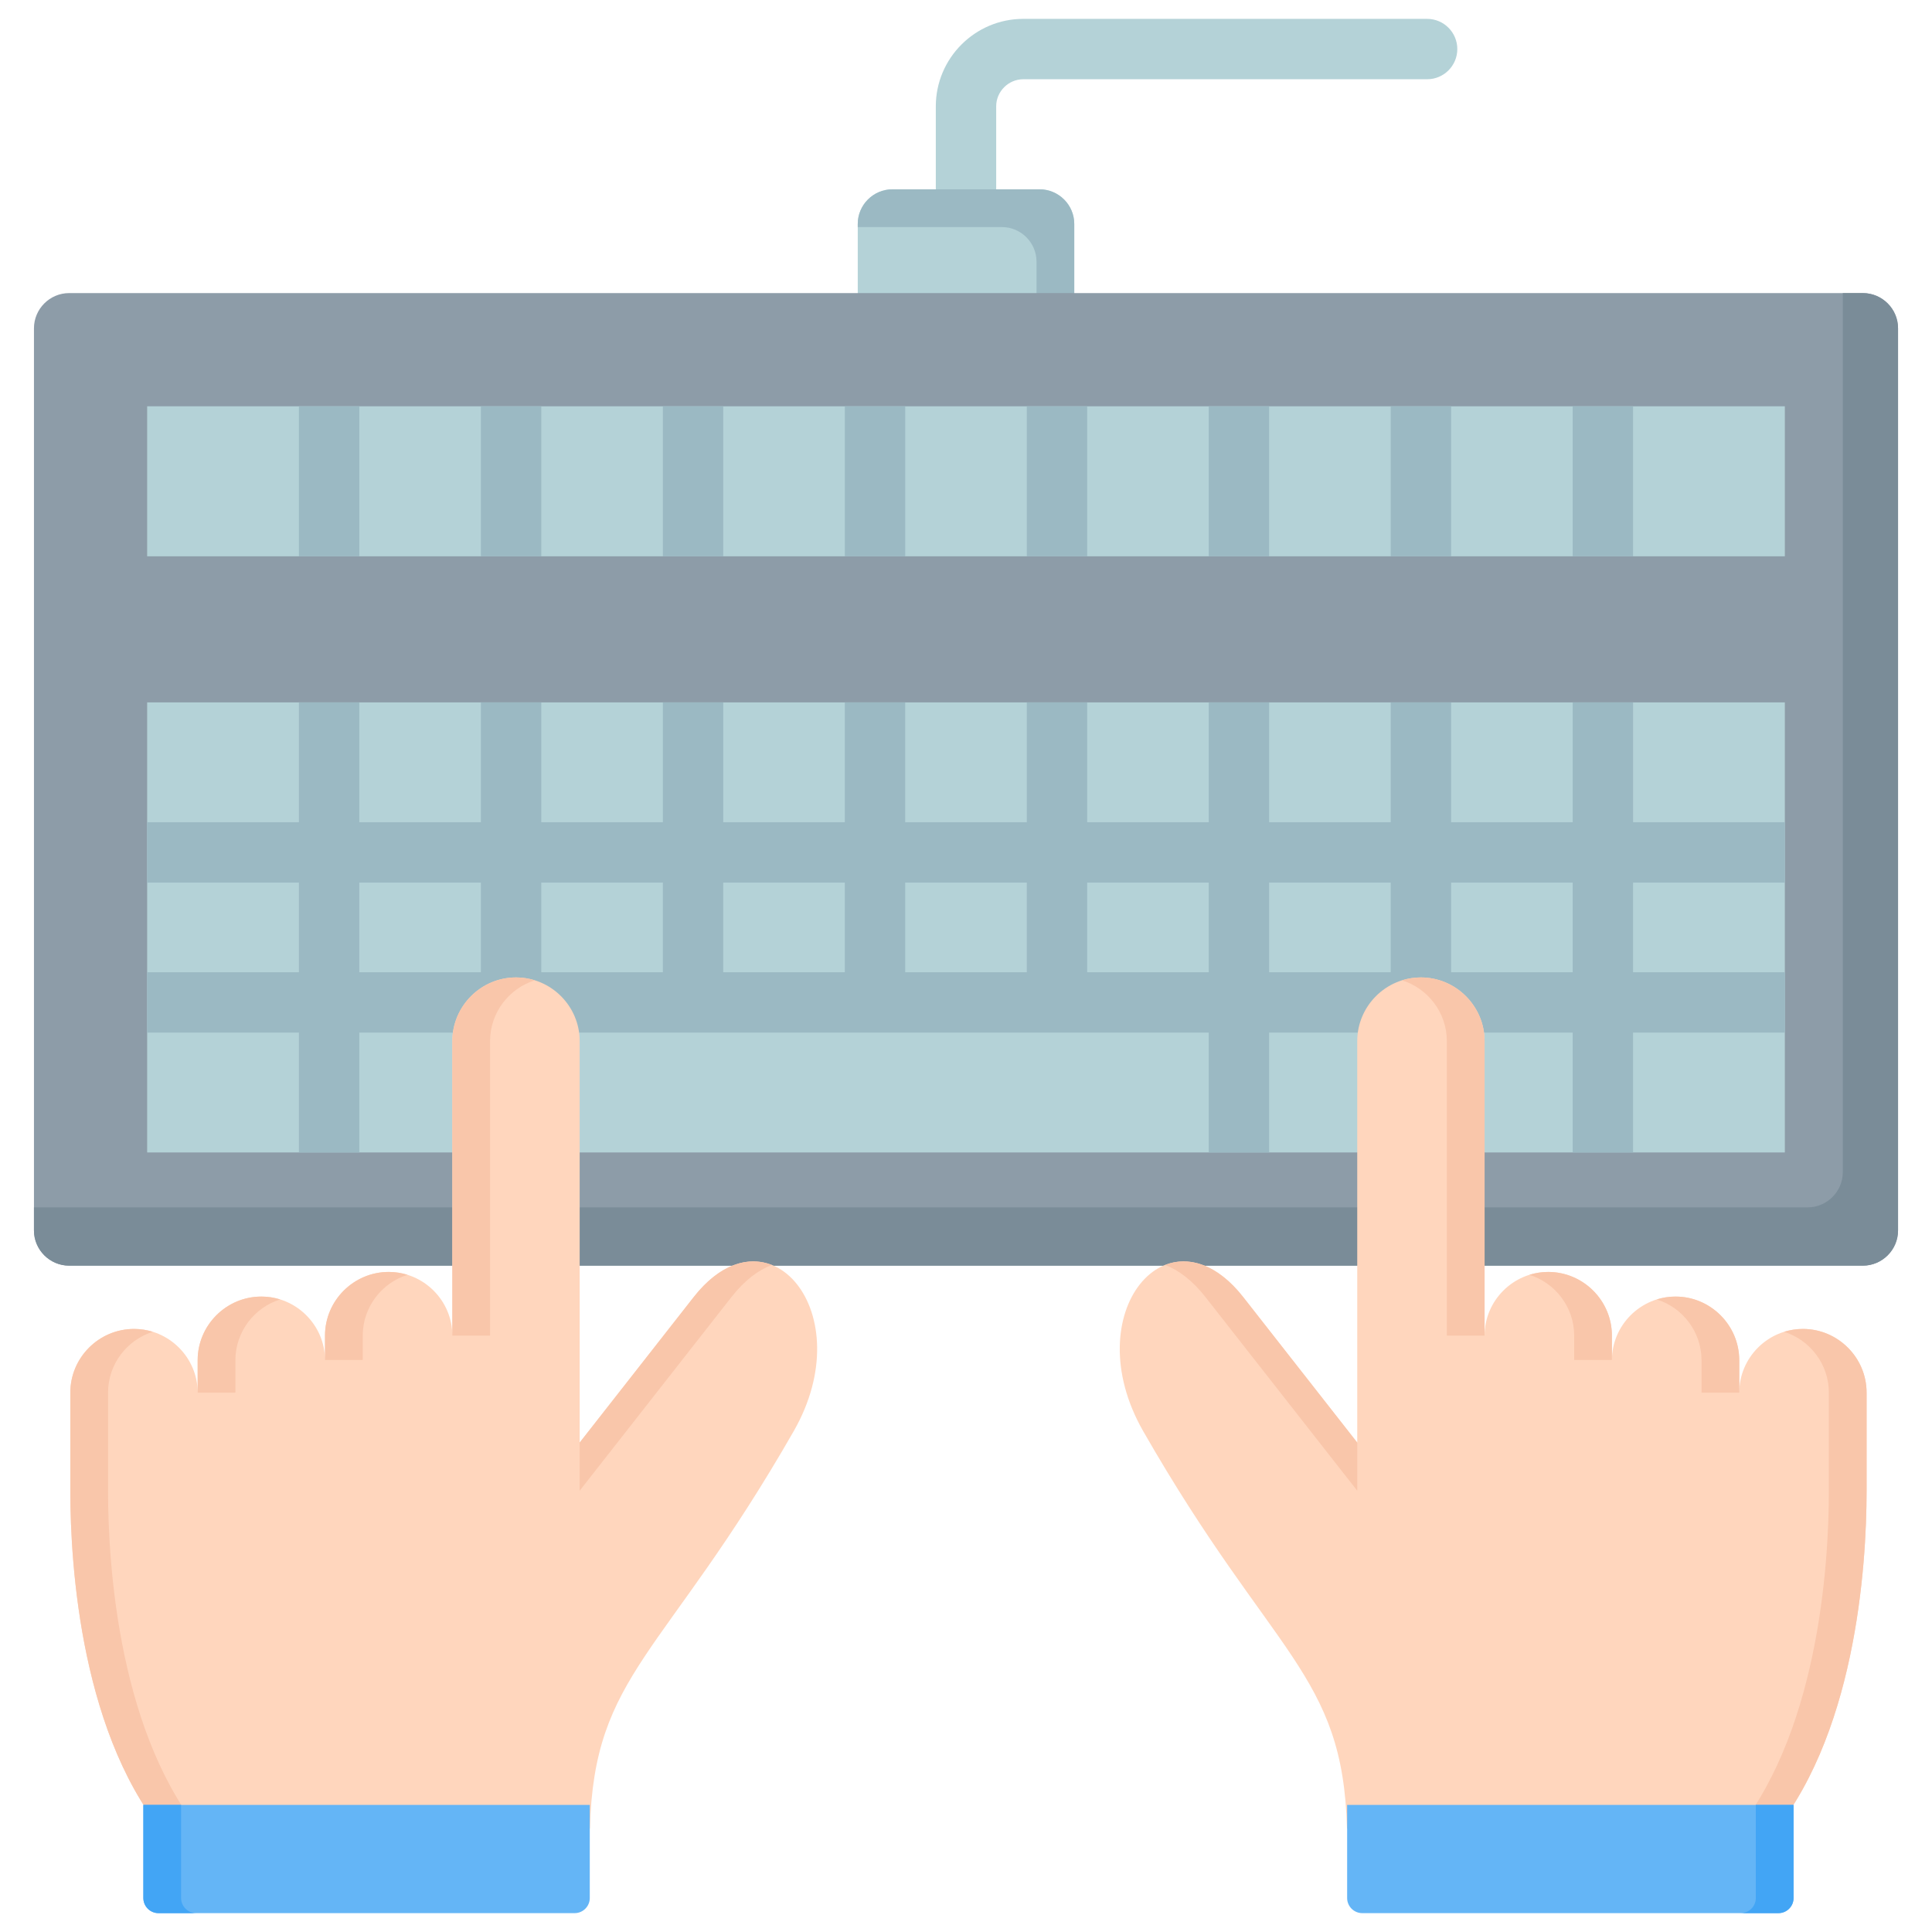 <svg id="Layer_1" enable-background="new 0 0 512 512" viewBox="0 0 512 512" xmlns="http://www.w3.org/2000/svg"><g clip-rule="evenodd" fill-rule="evenodd"><g><path d="m264 75.199c0 4.418-3.582 8-8 8s-8-3.582-8-8v-47.025c0-6.381 2.605-12.177 6.801-16.373s9.992-6.801 16.373-6.801h107.028c4.418 0 8 3.582 8 8s-3.582 8-8 8h-107.028c-1.964 0-3.757.81-5.06 2.114-1.304 1.303-2.114 3.095-2.114 5.06z" fill="#b4d2d7"/><path d="m236.487 50.174h39.027c5.046 0 9.174 4.128 9.174 9.174v59.025c0 5.046-4.128 9.174-9.174 9.174h-39.027c-5.046 0-9.174-4.128-9.174-9.174v-59.025c0-5.045 4.128-9.174 9.174-9.174z" fill="#b4d2d7"/><path d="m236.487 50.174h39.027c5.046 0 9.174 4.128 9.174 9.174v59.025c0 5.046-4.128 9.174-9.174 9.174h-.826v-58.199c0-5.046-4.128-9.174-9.174-9.174h-38.201v-.826c0-5.045 4.128-9.174 9.174-9.174z" fill="#9bb9c3"/><path d="m18.326 77.671h475.347c5.13 0 9.327 4.197 9.327 9.326v239.086c0 5.13-4.197 9.326-9.327 9.326h-475.347c-5.13 0-9.326-4.197-9.326-9.326v-239.086c0-5.13 4.196-9.326 9.326-9.326z" fill="#8d9ca8"/><path d="m488.359 77.671h5.314c5.13 0 9.327 4.197 9.327 9.326v239.086c0 5.13-4.197 9.326-9.327 9.326h-475.347c-5.13 0-9.326-4.197-9.326-9.326v-6.118h470.033c5.13 0 9.327-4.197 9.327-9.326v-232.968z" fill="#7a8c98"/><path d="m38.999 186.138h434.002v119.272h-434.002z" fill="#b4d2d7"/><path d="m473.001 233.896h-40.223v23.757h40.223v16h-40.223v31.758h-16v-31.758h-32.223v31.758h-16v-31.758h-32.222v31.758h-16v-31.758h-176.889v31.758h-16v-31.758h-32.222v31.758h-16v-31.758h-40.224v-16h40.224v-23.757h-40.224v-16h40.224v-31.758h16v31.758h32.222v-31.758h16v31.758h32.222v-31.758h16v31.758h32.223v-31.758h16v31.758h32.222v-31.758h16v31.758h32.223v-31.758h16v31.758h32.222v-31.758h16v31.758h32.223v-31.758h16v31.758h40.223v16zm-56.223 23.757v-23.757h-32.223v23.757zm-48.222 0v-23.757h-32.222v23.757zm-48.222 0v-23.757h-32.223v23.757zm-48.223 0v-23.757h-32.222v23.757zm-48.222 0v-23.757h-32.223v23.757zm-48.223 0v-23.757h-32.222v23.757zm-48.222 0v-23.757h-32.222v23.757z" fill="#9bb9c3"/><path d="m38.999 107.669h434.002v39.757h-434.002z" fill="#b4d2d7"/><path d="m416.778 147.426v-39.757h16v39.757zm-337.556 0v-39.757h16v39.757zm48.222 0v-39.757h16v39.757zm48.222 0v-39.757h16v39.757zm48.223 0v-39.757h16v39.757zm48.222 0v-39.757h16v39.757zm48.223 0v-39.757h16v39.757zm48.222 0v-39.757h16v39.757z" fill="#9bb9c3"/></g><g><path d="m468.095 487.94c-.008-.619-111.11-2.737-111.126-3.341-1.071-41.259-19.706-45.437-53.995-105.298-18.007-31.437 6.838-60.639 26.514-35.532l30.196 38.531v-106.397c0-9.28 7.593-16.873 16.873-16.873 9.264 0 16.85 7.568 16.873 16.831v78.089c0-9.28 7.593-16.873 16.873-16.873 9.281 0 16.873 7.594 16.873 16.873v6.456c.038-9.249 7.615-16.803 16.873-16.803 9.28 0 16.873 7.594 16.873 16.873v8.58c0-9.281 7.592-16.874 16.873-16.874 9.28 0 16.873 7.594 16.873 16.874l-.001 26.094c-.001 19.889-2.912 66.041-26.572 92.79z" fill="#ffd6bd"/><path d="m468.095 487.94c-.002-.112-3.647-.273-9.599-.465 23.289-26.816 26.17-72.55 26.17-92.325v-26.094c0-7.541-5.014-13.969-11.873-16.113 1.582-.494 3.261-.761 5-.761 9.28 0 16.873 7.594 16.873 16.874l-.001 26.094c.001 19.889-2.91 66.041-26.57 92.79zm-29.047-143.576c6.845 2.14 11.854 8.545 11.873 16.07v8.622h10v-8.58-.042c-.023-9.264-7.609-16.831-16.873-16.831-1.739 0-3.419.266-5 .761zm-11.874 16.042v-6.456-.042c-.023-9.264-7.609-16.831-16.873-16.831-1.739 0-3.419.267-5 .761 6.845 2.14 11.854 8.545 11.873 16.07v6.498zm-118.429-25.173c6.137-2.436 13.764-.369 20.743 8.536l30.196 38.531v12.76l-40.196-51.291c-3.508-4.475-7.179-7.217-10.743-8.536zm62.811-75.442c1.581-.494 3.261-.761 5-.761 9.264 0 16.85 7.568 16.873 16.831v78.089h-10v-78.089c-.019-7.525-5.028-13.93-11.873-16.07z" fill="#f9c6aa"/><path d="m475.311 478.319h-118.306v24.681c0 2.2 1.8 4 4 4h110.306c2.2 0 4-1.8 4-4z" fill="#64b5f6"/><path d="m475.311 478.319h-10v24.681c0 2.2-1.8 4-4 4h10c2.2 0 4-1.8 4-4z" fill="#42a5f5"/></g><g><path d="m45.207 487.94c.008-.619 111.11-2.737 111.125-3.341 1.071-41.259 19.706-45.437 53.995-105.298 18.007-31.437-6.838-60.639-26.514-35.532l-30.194 38.531v-106.397c0-9.28-7.593-16.873-16.873-16.873-9.264 0-16.85 7.568-16.873 16.831v78.089c0-9.28-7.593-16.873-16.873-16.873-9.281 0-16.873 7.594-16.873 16.873v6.456c-.038-9.249-7.615-16.803-16.873-16.803-9.28 0-16.873 7.594-16.873 16.873v8.58c0-9.281-7.592-16.874-16.873-16.874-9.28 0-16.873 7.594-16.873 16.874l.001 26.094c0 19.889 2.911 66.041 26.571 92.79z" fill="#ffd6bd"/><path d="m45.207 487.94c.001-.112 3.647-.273 9.599-.465-23.289-26.816-26.17-72.55-26.17-92.325l-.001-26.094c0-7.541 5.014-13.969 11.873-16.113-1.581-.494-3.261-.761-5-.761-9.28 0-16.873 7.594-16.873 16.874l.001 26.094c0 19.889 2.911 66.041 26.571 92.79zm29.047-143.576c-6.845 2.14-11.854 8.545-11.873 16.07v8.622h-10v-8.58-.042c.023-9.264 7.609-16.831 16.873-16.831 1.739 0 3.419.266 5 .761zm11.874 16.042v-6.456-.042c.023-9.264 7.609-16.831 16.873-16.831 1.739 0 3.419.267 5 .761-6.845 2.14-11.854 8.545-11.873 16.07v6.498zm118.429-25.173c-6.137-2.436-13.764-.369-20.743 8.536l-30.195 38.531v12.76l40.195-51.291c3.508-4.475 7.179-7.217 10.743-8.536zm-62.811-75.442c-1.581-.494-3.261-.761-5-.761-9.264 0-16.85 7.568-16.873 16.831v78.089h10v-78.089c.019-7.525 5.028-13.93 11.873-16.07z" fill="#f9c6aa"/><path d="m37.991 478.319h118.306v24.681c0 2.2-1.8 4-4 4h-110.306c-2.2 0-4-1.8-4-4z" fill="#64b5f6"/><path d="m37.991 478.319h10v24.681c0 2.2 1.8 4 4 4h-10c-2.2 0-4-1.8-4-4z" fill="#42a5f5"/></g></g></svg>
